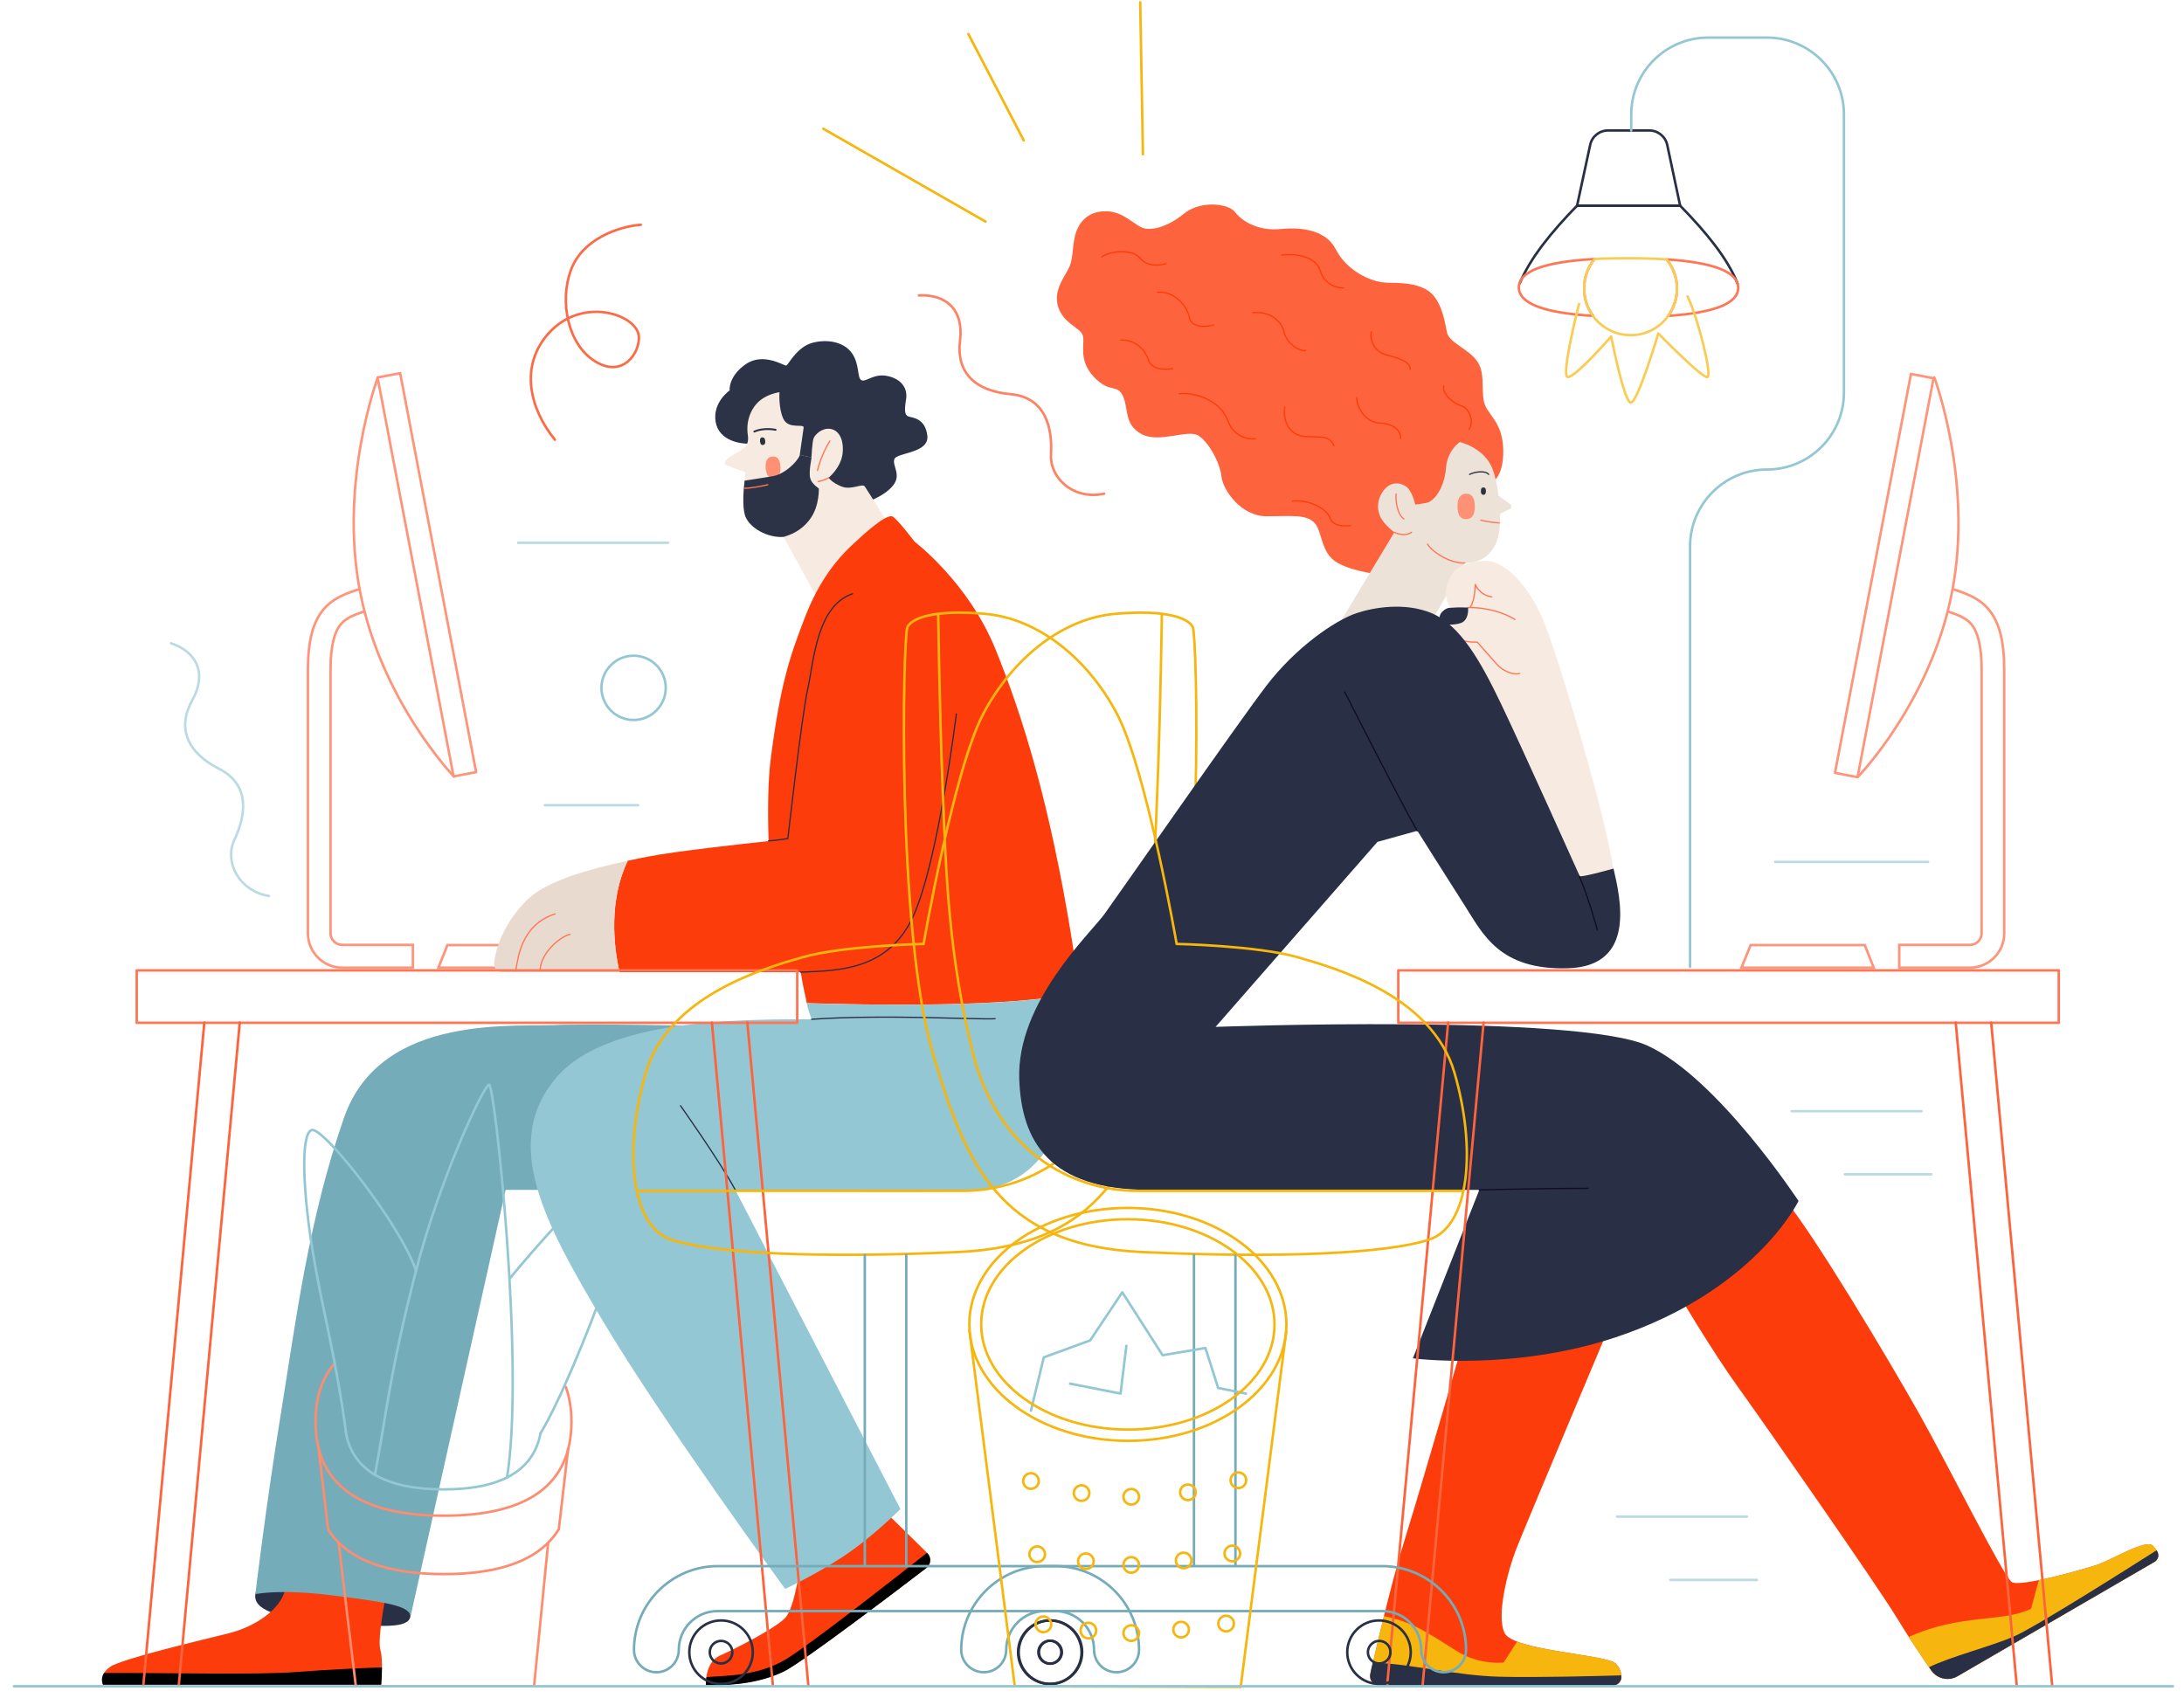 <?xml version="1.0" encoding="utf-8"?>
<!-- Generator: Adobe Illustrator 26.0.2, SVG Export Plug-In . SVG Version: 6.00 Build 0)  -->
<svg version="1.1" id="a" xmlns="http://www.w3.org/2000/svg" xmlns:xlink="http://www.w3.org/1999/xlink" x="0px" y="0px"
	 viewBox="0 0 1121.3 872.1" style="enable-background:new 0 0 1121.3 872.1;" xml:space="preserve">
<style type="text/css">
	.st0{fill:none;stroke:#FE9479;stroke-width:1.28;stroke-linecap:round;stroke-linejoin:round;}
	.st1{fill:none;stroke:#FE9479;stroke-width:1.28;stroke-miterlimit:10;}
	.st2{fill:#292F44;}
	.st3{fill:#FD3C0B;}
	.st4{fill:#75ACBA;}
	.st5{opacity:0.98;fill:#292F44;enable-background:new    ;}
	.st6{fill:#F7EAE1;}
	.st7{fill:#303336;}
	.st8{fill:none;stroke:#292F44;stroke-width:0.96;stroke-linecap:round;stroke-linejoin:round;}
	.st9{fill:#FE9074;}
	.st10{fill:none;stroke:#FE7654;stroke-width:0.64;stroke-linecap:round;stroke-linejoin:round;}
	.st11{fill:#E8DACF;}
	.st12{fill:#94C7D4;}
	.st13{fill:none;stroke:#292F44;stroke-width:0.64;stroke-linecap:round;stroke-linejoin:round;}
	.st14{fill:none;stroke:#FE7654;stroke-width:1.28;stroke-linecap:round;stroke-linejoin:round;}
	.st15{fill:none;stroke:#FD633C;stroke-width:1.28;stroke-linecap:round;stroke-linejoin:round;}
	.st16{fill:none;stroke:#F6B60D;stroke-width:1.28;stroke-linecap:round;stroke-linejoin:round;}
	.st17{fill:none;stroke:#75ACBA;stroke-width:1.28;stroke-linecap:round;stroke-linejoin:round;}
	.st18{fill:none;stroke:#292F44;stroke-width:1.28;stroke-linecap:round;stroke-linejoin:round;}
	.st19{fill:none;stroke:#F9CC56;stroke-width:1.28;stroke-linecap:round;stroke-linejoin:round;}
	.st20{fill:none;stroke:#94C7D4;stroke-width:1.28;stroke-linecap:round;stroke-linejoin:round;}
	.st21{fill:#FD633C;}
	.st22{fill:#EDE2D8;}
	.st23{fill:none;stroke:#FD3C0B;stroke-width:0.64;stroke-linecap:round;stroke-linejoin:round;}
	.st24{fill:none;stroke:#100C27;stroke-width:0.64;stroke-linecap:round;stroke-linejoin:round;}
	.st25{fill:#F6B60D;}
	.st26{fill:none;stroke:#FE8263;stroke-width:1.28;stroke-linecap:round;stroke-linejoin:round;}
	.st27{fill:none;stroke:#BBDBE3;stroke-width:1.28;stroke-linecap:round;stroke-linejoin:round;}
	.st28{fill:none;stroke:#FD6B46;stroke-width:1.28;stroke-linecap:round;stroke-linejoin:round;}
	.st29{fill:none;stroke:#FE8C6F;stroke-width:1.28;stroke-linecap:round;stroke-linejoin:round;}
</style>
<g>
	
		<rect x="213.4" y="190.9" transform="matrix(0.982 -0.187 0.187 0.982 -51.397 46.283)" class="st0" width="11.8" height="208.6"/>
	<path class="st0" d="M194,193.8c0,0-20,53.3-9.2,109.7c10.8,56.4,48.3,95.3,48.3,95.3"/>
	<path class="st1" d="M184.6,302.5c-6.6,2.1-13.3,4.4-18.3,10.2c-5.6,6.5-8.2,16.4-8.2,31.2v135.4c0,9.7,7.9,17.6,17.6,17.6H212
		v-11.7h-36.3c-3.3,0-6-2.7-6-6V344c0-11.7,1.8-19.4,5.4-23.6c2.8-3.2,6.8-4.7,11.9-6.4"/>
	<polygon class="st1" points="225.1,496.9 293,496.9 288.3,485.3 229.7,485.3 	"/>
</g>
<g>
	<path class="st2" d="M131.1,818.7c-1.1,7.6,10.2,12.2,37.8,14.5s40.7,3.1,41.8-3.1s-20.2-15.1-40.7-16.2
		C149.6,812.7,132.2,811,131.1,818.7L131.1,818.7z"/>
	<path class="st3" d="M198.5,816.4c-2.6,14.8-4.5,26.5-3.1,31.3c1.4,4.8,0.3,17.3,0.3,17.3H52.9c0,0-2.6-4.8,3.7-9.1
		c6.3-4.3,48.9-14.2,61.2-17.3c12.2-3.1,26.5-11.7,28.7-22.8c2.3-11.1,2.6-14.5,2.6-14.5L198.5,816.4L198.5,816.4z"/>
	<path class="st4" d="M373.5,527.3c0,0-50.6-1.7-84.8-1.1c-21.6,1.7-93-7.2-112.1,47.8c-18.2,52.3-24.5,103-32.4,151.9
		c-7.6,46.5-13.1,92.7-13.1,92.7s12.5-2.8,39.3,0.6c26.7,3.4,39.8,5.1,40.4,10.8L259.6,611h86.6L373.5,527.3L373.5,527.3z"/>
	<g>
		<path class="st5" d="M384.5,227.8c-4,0.2-15.5-1.3-17.1-11.3c-1.6-10,7.2-16,7.2-16s-0.8-7.2,8.3-13.5s19.7,1,20.8,0.7
			c1.1-0.4,5.4-9.6,13.5-11.7c8.1-2.1,16.4-0.2,20.3,5.5s2.5,12.4,4.7,13.7s6.5-3.7,13.5-2.1c7.1,1.5,10.4,6.3,9.5,11.9
			s-0.8,8,1.1,8.8s8.6,0.6,9.8,9.8s-15.5,8.7-16.9,12.1c-1.3,3.4,3.8,8-0.7,13.6c-4.5,5.6-13.3,8.4-13.3,8.4L384.5,227.8
			L384.5,227.8z"/>
		<path class="st6" d="M390.5,205.4c-5.2,4.1-7.5,11.1-6.6,17.6c0.9,6.1-1.8,7.3-6.6,10c-4.6,2.6-6.7,4.9-4.1,6
			c3.2,1.3,9.5,3.6,9.5,3.6s-2.3,16.7-0.1,22.6c2.3,5.9,11.3,11.1,19.7,10.5l18.1,33l39.3-33.7c0,0-14.4-23.4-15.7-25.2
			s-6.9,2.1-12,0c-5.1-2.1-6.6-4.5-6.6-4.5s6.3-5,7.2-12.4c0.8-7.5-2.1-12.2-6.5-12.7c-4.4-0.5-7.8,3.2-8.4,4.9
			c-0.7,1.8-1.1,9.8-1.1,9.8l-6-1.3c0,0,1.7-11.7,2-14s-7.7,1.1-10.4-4.5c-2.6-5.5-2-13.7-2-13.7S394.7,202.1,390.5,205.4
			L390.5,205.4z"/>
		<path class="st7" d="M391.7,228.5c-0.9,0.1-1.4-0.6-1.5-1.9c-0.1-1.3,0.3-2,1.2-2s1.4,0.6,1.5,1.9
			C393,227.7,392.6,228.4,391.7,228.5z"/>
		<path class="st8" d="M387.3,221.6c4.2-1.9,9.7-1.2,10.9-0.9"/>
		<path class="st9" d="M397.2,245.5c-2.5,0.1-3.9-1.7-4.1-5.3s1-5.6,3.5-5.8s3.9,1.7,4.1,5.3S399.7,245.4,397.2,245.5z"/>
		<path class="st5" d="M416,266.4c4.8-6.6,4.4-15.6,4.4-15.6s-3.6-2.2-4.4-5.2c-0.9-3,0.7-10.7,0.7-10.7l-6-1.3
			c-1.5,3.9-8.1,9.8-13.4,10.8c-4.7,0.9-11.5,1.8-15,2.4c-0.4,3.1-1.5,13.4,0.4,18.4c2.3,5.9,11.3,11.1,19.7,10.5
			C405.4,274.7,411.2,273,416,266.4L416,266.4z"/>
		<path class="st10" d="M426.1,226.4c-4.5,7-6.4,15.2-6.4,15.2"/>
		<path class="st10" d="M425.5,245.3c-2.2,1.3-5.4,2-5.4,2"/>
		<path class="st10" d="M382.2,250.7c2.7,0.1,8.6-1,12-1.8"/>
	</g>
	<path class="st3" d="M553.4,509.7c-33,7.8-107.3,6.4-139.2,5.4c-0.8-4.4-2-8.8-3.1-15.9h-93c-3.2-13.6-5.5-37.2,4.2-57.2
		c4-0.9,7.7-1.6,10.8-2.2c13.8-2.7,47.6-6.4,61.5-7.9c-0.5-16.2-0.3-31.3,1.1-42.2c5.1-39.8,10.2-53.5,17.6-72.8
		c7.4-19.3,17.1-30.2,23-35.9c14.9-14.2,19.6-16.2,21.6-15.9s11.7,13.1,11.7,13.1s27.5,20.7,41.5,55.2c14,34.5,27.9,79.1,39.3,149.6
		C551.9,492,552.9,500.9,553.4,509.7L553.4,509.7z"/>
	<path class="st11" d="M318.1,499.2h-60.2c-2.5,0-4.5-2.2-4.2-4.7c1.6-14.8,12-28.7,19.7-34.8c10.5-8.2,30.3-13.7,48.9-17.7
		C312.6,462,314.9,485.6,318.1,499.2z"/>
	<path class="st3" d="M452.6,774.6c6.8,6.4,17.6,17.1,23.5,22.9c2.2,2.2,2,5.8-0.5,7.6c-15.3,11.7-63.7,48.5-73.1,53.1
		c-11.1,5.4-24.8,7.4-40.1,7.1c0,0-0.6-11.7,7.1-15.1c7.7-3.4,29-14.2,33.8-19.6c4.8-5.4,7.4-26.2,7.4-26.2L452.6,774.6L452.6,774.6
		z"/>
	<path class="st12" d="M502.7,611c-25.5,2.2-125.2,0-125.2,0l84.8,163.9c0,0-14.8,14.8-29.6,24.5c-14.8,9.7-29.6,16.5-29.6,16.5
		s-63.2-86.5-93.3-137.1c-30.2-50.7-52.9-92.2-23.9-125.8c25.8-29.8,93.9-29.6,130.9-29.6c0,0-1.7-3.6-2.6-8.2
		c31.9,0.9,106.2,2.3,139.2-5.4C556.4,562.4,541.7,607.5,502.7,611L502.7,611z"/>
	<path class="st10" d="M285,469.3c-17.1,5.4-19.1,22.2-20.2,29.3"/>
	<path class="st10" d="M292.7,479.8c-4.2,0.7-14.5,8.5-15.4,17.9"/>
	<path class="st13" d="M394.6,431.8c2.8-0.1,9.9-1.2,9.9-1.2s7.1-62.9,10.2-76.8s4.5-42.7,23-48.9"/>
	<path class="st13" d="M411,499.2c18.8-0.8,45.2-0.6,58-29S491,366.6,491,366.6"/>
	<path class="st13" d="M416.7,523.4c37.8-2.6,86.2,0.3,94.2-0.3"/>
	<path class="st13" d="M377.5,611c-8-14.8-28.1-43.2-28.1-43.2"/>
	<path d="M362.7,861.2c-0.3,2.4-0.3,4.2-0.3,4.2c15.4,0.3,29-1.7,40.1-7.1c9.3-4.5,57.8-41.4,73.1-53.1c2.4-1.9,2.7-5.5,0.5-7.6
		l-0.2-0.2c-11.4,9-58.3,45.9-72,54.4C389,860.8,373.4,860.3,362.7,861.2L362.7,861.2z"/>
	<path d="M153.2,858.5c-20.1,1.7-67.8,0.4-99.8,0.6c-2,3.2-0.5,6-0.5,6h142.8c0,0,0.4-4.3,0.4-8.9
		C187,856.5,168.3,857.3,153.2,858.5L153.2,858.5z"/>
</g>
<g>
	<rect x="70.2" y="498.3" class="st14" width="339.1" height="26.9"/>
	<g>
		<g>
			<line class="st15" x1="104.9" y1="525.1" x2="73.6" y2="865.3"/>
			<line class="st15" x1="123.1" y1="525.1" x2="91.8" y2="865.3"/>
		</g>
		<g>
			<line class="st15" x1="383.7" y1="525.1" x2="415" y2="865.3"/>
			<line class="st15" x1="365.5" y1="525.1" x2="396.8" y2="865.3"/>
		</g>
	</g>
</g>
<g>
	<path class="st16" d="M412.2,491.5c20.7-5.9,62-6.8,62-6.8s15.4-89.3,30.7-118.3c15.4-29,41-48.9,67.7-51.2
		c26.7-2.3,37.5,2.3,39.8,6.8s5.7,155.3-13.1,219.1c-16.3,55.4-33.6,98.4-107,101.8c-73.4,3.4-126.5,0.6-147.6-6.3
		s-24.5-46.7-13.1-85.9C343.1,511.4,392.2,497.2,412.2,491.5L412.2,491.5z"/>
	<path class="st16" d="M596.5,315.7c0,0-0.6,47.2-2.3,89.9s-2.8,84.2-15.4,134.8c-12.5,50.6-50.6,71.1-84.5,71.1H328"/>
	<line class="st17" x1="465.3" y1="644.4" x2="465.3" y2="803.9"/>
	<line class="st17" x1="444" y1="803.9" x2="444" y2="644.4"/>
	<path class="st17" d="M573.2,858.7c-6.4,0-11.5-5.2-11.5-11.5c0-11-8.9-19.9-19.9-19.9H368.4c-11,0-19.9,8.9-19.9,19.9
		c0,6.4-5.2,11.5-11.5,11.5s-11.5-5.2-11.5-11.5c0-23.7,19.3-43,43-43h173.3c23.7,0,43,19.3,43,43
		C584.8,853.5,579.6,858.7,573.2,858.7L573.2,858.7z"/>
	<circle class="st18" cx="539" cy="848.4" r="16.3"/>
	<path class="st18" d="M544.9,848.4c0,3.3-2.7,5.9-5.9,5.9s-5.9-2.7-5.9-5.9s2.7-5.9,5.9-5.9S544.9,845.2,544.9,848.4z"/>
	<circle class="st18" cx="370.2" cy="848.4" r="16.3"/>
	<circle class="st18" cx="370.2" cy="848.4" r="5.8"/>
</g>
<g>
	<g>
		<path class="st18" d="M809.7,105.6h52.9L856,74.5c-0.9-4.4-4.8-7.5-9.2-7.5h-21.2c-4.5,0-8.3,3.1-9.2,7.5L809.7,105.6L809.7,105.6
			z"/>
		<path class="st18" d="M780.2,145.6c5.4-13,16.2-26.4,29.5-40h52.9c13.5,13.8,24.4,27.2,29.5,40"/>
		<path class="st14" d="M855.7,133.2c3.3,4.1,5.3,9.3,5.3,15c0,5.2-1.7,10-4.5,14c23.8-1.6,35.9-6.4,35.9-14.4
			C892.4,139.7,880.1,134.8,855.7,133.2L855.7,133.2z"/>
		<path class="st14" d="M779.8,147.6c0,8.2,12.8,13.1,38.1,14.6c-2.9-3.9-4.6-8.8-4.6-14.1c0-5.7,2-11,5.4-15.1
			C792.9,134.4,779.8,139.3,779.8,147.6L779.8,147.6z"/>
		<path class="st19" d="M813.3,148.2c0,5.3,1.7,10.1,4.6,14.1c4.3,5.9,11.3,9.8,19.3,9.8s15-3.9,19.3-9.9c2.8-3.9,4.5-8.8,4.5-14
			c0-5.7-2-10.9-5.3-15c-5.8-0.4-12.4-0.6-19.6-0.6c-6.3,0-12.1,0.1-17.4,0.4C815.3,137.1,813.3,142.4,813.3,148.2L813.3,148.2z"/>
		<path class="st19" d="M866.4,152.2c5.4,11.1,12.6,40.2,10.3,41.4c-2.3,1.2-25.3-22.4-25.3-22.4s-10.7,36.1-14.2,35.5
			c-3.5-0.6-10-33.9-10-33.9s-18.5,21.2-22.3,20.8c-3.7-0.4,5.8-37.5,5.8-37.5"/>
	</g>
	<path class="st20" d="M837.5,67v-8.2c0-21.8,17.7-39.5,39.5-39.5h30.2c21.8,0,39.5,17.7,39.5,39.5v142.8
		c0,21.8-17.7,39.5-39.5,39.5l0,0c-21.8,0-39.5,17.7-39.5,39.5v215.9"/>
</g>
<g>
	
		<rect x="863.4" y="289.4" transform="matrix(0.187 -0.982 0.982 0.187 496.461 1190.613)" class="st0" width="208.6" height="11.8"/>
	<path class="st0" d="M993.1,193.8c0,0,20,53.3,9.2,109.7C991.6,360,954,398.8,954,398.8"/>
	<path class="st1" d="M1002.5,302.5c6.6,2.1,13.3,4.4,18.3,10.2c5.6,6.5,8.2,16.4,8.2,31.2v135.4c0,9.7-7.9,17.6-17.6,17.6h-36.3
		v-11.7h36.3c3.3,0,6-2.7,6-6V344c0-11.7-1.8-19.4-5.4-23.6c-2.8-3.2-6.8-4.7-11.9-6.4"/>
	<polygon class="st1" points="962,496.9 894.1,496.9 898.8,485.3 957.4,485.3 	"/>
</g>
<g>
	<path class="st3" d="M915.7,615.1c15.9,19,54.6,84.2,69.4,110.4c14.8,26.2,43.6,84.2,47.8,86.9c4.2,2.7,36.8-6.5,44.4-9.1
		c7.6-2.7,24.7-13.3,28.1-9.5c0.9,1,1.6,1.9,2.1,2.7c1.2,1.9,0.6,4.4-1.3,5.5l-101.1,58.7c-4.7,2.7-10.6,1.4-13.7-3.1
		c-4.8-6.9-11.8-17.4-17.7-27.1c-9.9-16.3-68.3-100.1-81.2-118c-12.9-17.8-30.7-47.8-30.7-47.8L915.7,615.1L915.7,615.1z"/>
	<path class="st3" d="M751.9,686.5c0,0-20.9,72.5-30.3,102.8c-7.4,23.7-15.1,56.9-18,70.3c-0.7,3,1.6,5.9,4.8,5.9h119.7
		c2.6,0,4.7-2.3,4.4-4.9c-0.2-2.1-1-4.5-3.1-6.5c-4.9-4.5-52.3-6.5-56.9-15.5c-4.5-9.1,1.9-32.6,5.7-42.5s48.2-115.3,48.2-115.3
		L751.9,686.5L751.9,686.5z"/>
	<g>
		<path class="st21" d="M552.7,118.6c-2.3,6.3-1.5,12.9-3.4,17.8c-1.9,4.9-8.7,12.1-6.1,20.9c2.7,8.7,10.6,10.6,12.5,14.4
			s-2.7,12.5,5.7,21.6s12.1,3.4,15.2,10.2c3,6.8,0.4,14.4,9.5,19.4c9.1,4.9,23.9-2.7,29.2,0.8c5.3,3.4,11,13.7,11.8,20.9
			c0.8,7.2,10.2,20.5,23.1,20.5s20.5-1.1,24.7,3.4c4.2,4.5,3,15.5,11.8,20.5c8.7,4.9,22.8,6.1,22.8,6.1l55.8-47
			c0,0,6.8-2.3,6.5-17.1s-8.3-17.8-9.9-24.7c-1.5-6.8,0.8-15.2-3.8-21.2c-4.5-6.1-14-9.1-15.2-14.4c-1.1-5.3-2.7-17.5-10.6-22
			c-8-4.5-17.8-3-23.1-3.8s-17.5-5.3-23.5-17.1c-4.7-9.1-16.3-11.4-28.1-10.2s-20.1-4.2-23.5-8.7c-3.4-4.5-17.8-6.1-26.2,0.8
			c-8.3,6.8-17.5,9.5-22.4,6.8c-4.9-2.7-10.2-8.4-18.6-8C558.4,108.7,554.2,114.4,552.7,118.6L552.7,118.6z"/>
		<path class="st22" d="M775.4,258.9l-6-4.3c-0.9-6.9-2.5-12.9-3.8-15.4c-4.8-9.7-16.1-12.2-16.1-12.2s-6.4,4.1-7.1,13.3
			c-0.7,9.4-5.5,16.9-10,17.9c-2.4,0.5-5.8,0.9-5.8,0.9s-1-5.3-3.8-8.5c-1.5-1.7-7.2-4.6-11.8,0.5c-4.5,5.1-4.2,11.4-1.7,15.4
			c2.5,4,6.6,6.8,6.6,6.8L687.2,321l46.8-0.2l18-31.7c0,0,11.4,1,16.1-10.2c1.7-4,2.2-9.5,2.1-15.1l5-2.4
			C776.2,260.9,776.3,259.6,775.4,258.9L775.4,258.9z"/>
		<path class="st7" d="M761.6,254.1c-0.8,0-1.3-0.6-1.3-1.9s0.4-1.9,1.3-1.9s1.3,0.6,1.3,1.9S762.4,254.1,761.6,254.1z"/>
		<path class="st13" d="M754.5,243.6c2.8-1.4,8.1-2.1,9.8,0"/>
		<path class="st10" d="M769.7,268.5c-2.4,0-8.3-1-9.4-1.4"/>
		<path class="st9" d="M752.7,266.6c-3,0-4.4-2.2-4.4-6.6c0-4.3,1.6-6.5,4.5-6.5s4.4,2.2,4.4,6.6
			C757.2,264.4,755.7,266.6,752.7,266.6z"/>
		<path class="st10" d="M716.8,253.6c-0.4,2.7,0.4,10.5,4,12.9"/>
		<path class="st10" d="M716,273.4c3.3,1.5,6.7,1.5,8.7-0.1"/>
		<path class="st10" d="M752.1,289.1c-7.8,0.4-17.1-6-19.2-9.7"/>
		<path class="st23" d="M659.6,209c-1.1,6.3,2,14.5,10.2,15.1c8.2,0.6,12.5-0.9,15.1,4.8"/>
		<path class="st23" d="M696.6,204.1c0,5.4,4.5,12.8,11.7,13.1c7.1,0.3,11.1,4,10.8,8"/>
		<path class="st23" d="M741.2,198.2c-0.8,4.5,5.4,9.1,9.1,10.2c3.7,1.1,6.8,7.4,4,12"/>
		<path class="st23" d="M704,170.3c-0.6,4.8,1.4,10.2,8,12c6.5,1.7,12,3.4,12,7.4"/>
		<path class="st23" d="M658.2,131c6.3-0.9,17.3,0.3,19.6,8c2.3,7.7,9.7,9.1,12,8.8"/>
		<path class="st23" d="M643.1,160.6c8.8-1.1,15.1,4.5,16.2,10c1.1,5.4,7.7,10,11.1,9.4"/>
		<path class="st23" d="M605.3,202.2c7.4-0.9,21,2.8,25,13.7c4,10.8,14.2,9.4,14.2,9.4"/>
		<path class="st23" d="M663.6,257.3c7.7-0.9,17.3,3.4,19.3,8.8c2,5.4,10.5,3.7,10.5,3.7"/>
		<path class="st23" d="M575.4,174.6c6-0.3,12.2,3.7,14.2,10.2c2,6.5,12.5,4.5,12.5,4.5"/>
		<path class="st23" d="M594.4,150.1c7.1-0.9,14.8,5.7,16.2,12.8c1.4,7.1,12.5,4,12.5,4"/>
		<path class="st23" d="M565.7,131.9c4-2.9,15.4-4.5,19.9,0.9c4.5,5.4,13.1,2.6,13.1,2.6"/>
	</g>
	<g>
		<path class="st6" d="M744.7,312.1c-3.8-5.5-2.3-12,0-16.1c2.3-4.2,6.3-6.8,16.5-8s24.1,12,32.2,33.2
			c8.2,21.2,30.7,96.9,34.9,124.8l-22,9.5c0,0-67.1-132-67.3-135.6c-0.2-3.6,0.4-4.9,2.3-6.5C743.1,311.9,744.7,312.1,744.7,312.1
			L744.7,312.1z"/>
		<path class="st10" d="M753.6,312c10.1-0.3,19.5,3.1,24.2,6.1"/>
		<path class="st10" d="M749.2,328c3,2.1,9.2,1.7,9.2,1.7s7.2,8,10.1,11.4s8.7,5.8,11.7,4.7"/>
		<path class="st10" d="M755,311.5c2.4-3.6,2.4-11.4,2.4-11.4s2,5.4,8.5,6.4"/>
		<path class="st2" d="M751.1,319.4c3.3-2.3,2.6-7.4,2.6-7.4c-1.4,0-3.6-0.3-9,0.1c0,0-1.5-0.2-3.4,1.3c-1.9,1.5-2.5,2.8-2.3,6.5
			c0,0.1,0.1,0.4,0.3,0.8C742.5,320.9,748.7,321,751.1,319.4L751.1,319.4z"/>
	</g>
	<path class="st2" d="M696.6,314.8c-11.4,3.8-31.6,17.9-46.4,37.3c-14.8,19.3-75.7,107-83.1,117.2c-7.4,10.2-45.2,45.4-43.8,84.8
		c1.1,31.9,15.4,56.9,66.6,56.9h169.6l-34.1,86.5c0,0,51.2,6.8,104.1-10.8c71.7-23.9,93.9-70,93.9-70s-41.5-63.2-77.4-79.7
		c-35.8-16.5-221.9-9.7-221.9-9.7l83.1-95l20.5-5.7c0,0,15.4,24.5,24.5,38.7c9.1,14.2,17.6,33,52.9,31.9
		c35.3-1.1,26.7-36.4,23.3-51.2c0,0-13.9,4-17.3,4c0,0-29.9-66.6-40.4-88.5c-10.5-21.9-20.9-40.4-35.8-46.7
		C721,309.1,705.1,312,696.6,314.8L696.6,314.8z"/>
	<path class="st24" d="M810.9,450c5.4,13.1,9.2,27.5,9.2,27.5"/>
	<path class="st24" d="M727.6,426.6c-9.1-15.9-33-63-37.2-71.3"/>
	<path class="st24" d="M759.5,611c33.4-0.8,55.8-0.8,55.8-0.8"/>
	<path class="st25" d="M1005.1,860.7l101.1-58.7c1.9-1.1,2.5-3.6,1.3-5.5c-0.5-0.8-1.2-1.7-2.1-2.7c-3.4-3.8-20.5,6.8-28.1,9.5
		c-4.8,1.7-19.3,5.8-30.5,8.1c-1.4,5-3.1,11-4,14.7c-14.9,7.2-35.8,2.3-62.9,14.5c2.2,3.3,9.7,14.5,11.5,17.1
		C994.5,862.1,1000.5,863.4,1005.1,860.7L1005.1,860.7z"/>
	<path class="st2" d="M1005.1,860.7l101.1-58.7c1.9-1.1,2.5-3.6,1.3-5.5c-0.1-0.1-0.2-0.3-0.3-0.4c-11.8,7.5-62.2,39.5-73.2,44.2
		c-12,5.2-32.7,10.4-43.6,15.8c0.4,0.5,0.7,1.1,1.1,1.6C994.5,862.1,1000.5,863.5,1005.1,860.7L1005.1,860.7z"/>
	<path class="st25" d="M832.4,860.6c-0.2-2.1-1-4.5-3.1-6.5c-4-3.7-36.1-5.6-50.4-11.1l-6.9,10.7c0,0-11.1,1.4-22.2-4.8
		c-10.6-6-22.3-15.9-39.3-19c-3,12.3-5.5,23.3-7,29.7c-0.7,3,1.6,5.9,4.8,5.9h119.7C830.6,865.5,832.6,863.2,832.4,860.6
		L832.4,860.6z"/>
	<path class="st2" d="M770,861c-22.7-0.6-44.6-6.5-65.2-7.3c-0.5,2.2-1,4.2-1.3,5.9c-0.7,3,1.6,5.9,4.8,5.9h119.7
		c2.6,0,4.7-2.3,4.4-4.9c0-0.1,0-0.2,0-0.3C821.5,860.6,789.2,861.5,770,861L770,861z"/>
</g>
<g>
	<rect x="717.9" y="498.3" class="st14" width="339.1" height="26.9"/>
	<g>
		<g>
			<line class="st15" x1="1022.3" y1="525.1" x2="1053.6" y2="865.3"/>
			<line class="st15" x1="1004.1" y1="525.1" x2="1035.4" y2="865.3"/>
		</g>
		<g>
			<line class="st15" x1="743.5" y1="525.1" x2="712.2" y2="865.3"/>
			<line class="st15" x1="761.7" y1="525.1" x2="730.4" y2="865.3"/>
		</g>
	</g>
</g>
<path class="st26" d="M566.9,253.5c-15.4,3.4-28-7.7-27.3-20.3s-2.2-29.1-20.8-30.8c-18.7-1.7-27.9-11.5-25.9-27.5
	c2-16-7.3-23.9-21.1-23.2"/>
<path class="st27" d="M138.1,460.1c-15.5-2.6-23.1-17.6-17.7-29s8.8-27.8-7.9-36.3s-21.6-21.1-13.8-35.2
	c7.8-14.1,2.1-24.9-10.9-29.3"/>
<g>
	<line class="st16" x1="506" y1="113.8" x2="422.7" y2="66.1"/>
	<line class="st16" x1="525.6" y1="72.1" x2="497.2" y2="17.5"/>
	<line class="st16" x1="586.8" y1="79.2" x2="585.4" y2="1.2"/>
</g>
<circle class="st20" cx="325.3" cy="353.2" r="16.5"/>
<path class="st28" d="M284.9,225.8c-12.8-15.7-18.5-37.9-3-54.9c17.4-19,45.2-9.3,46.1,1.8c0.6,8.3-8,21.6-22.2,13
	c-14.2-8.5-18.7-30.7-12.7-47c6-16.2,24.8-22.4,35.9-23.3"/>
<g>
	<g>
		<path class="st29" d="M290.5,712.2c1.9,5.3,2.9,11.3,2.9,18c-0.1,32-22.2,48.2-65.8,48.1c-43.5-0.1-65.6-16.4-65.6-48.4
			c0-11.9,3.1-21.7,9.3-29.2"/>
		<path class="st29" d="M173.9,792.3c0.8,7.3,8.8,73.6,8.8,73.6h91.5l7.2-73.4"/>
		<path class="st29" d="M163.6,743.8l4.8,41.3l0.4,0.8c9.6,14.8,29.2,22.3,58.7,22.4c30,0.1,49.8-7.6,59.3-22.9l0.1,0l4.8-41.6"/>
	</g>
	<g>
		<path class="st20" d="M277.5,736c-3.6,19.2-20.4,28.9-50,28.8c-29.9-0.1-46.7-10-50-29.6"/>
		<path class="st20" d="M277.5,736c9.8-16.1,24.3-51.6,33.3-76.7c10.2-28.5,14.1-55.7,8.8-59.6c-4-2.9-31.8,25.3-58,56.9"/>
		<path class="st20" d="M192.5,757.3c5.9-30.7,7-49.8,21.1-104.8c11.7-45.8,34.6-95.1,37.5-95.5c2.9-0.5,18.5,144.7,9.2,201.8"/>
		<path class="st20" d="M177.6,735.2c-5.4-40-12.3-63.2-17.1-93c-4.9-29.7-6.3-60-0.5-61.9c5.9-2,45.8,48.8,53.6,72.2"/>
	</g>
</g>
<g>
	<path class="st16" d="M666.1,491.5c-20.7-5.9-62-6.8-62-6.8s-15.4-89.3-30.7-118.3c-15.4-29-41-48.9-67.7-51.2s-37.5,2.3-39.8,6.8
		s-5.7,155.3,13.1,219.1c16.3,55.4,33.6,98.4,107,101.8c73.4,3.4,126.5,0.6,147.6-6.3c21-6.8,24.5-46.7,13.1-85.9
		C735.2,511.4,686.1,497.2,666.1,491.5z"/>
	<path class="st16" d="M750.3,611.5H583.9c-33.8,0-72-20.5-84.5-71.1c-12.5-50.6-13.7-92.2-15.4-134.9c-1.7-42.7-2.3-89.9-2.3-89.9"
		/>
	<line class="st17" x1="613" y1="644.4" x2="613" y2="803.9"/>
	<line class="st17" x1="634.3" y1="803.9" x2="634.3" y2="644.4"/>
	<path class="st17" d="M505.1,858.7c6.4,0,11.5-5.2,11.5-11.5c0-11,8.9-19.9,19.9-19.9h173.3c11,0,19.9,8.9,19.9,19.9
		c0,6.4,5.2,11.5,11.5,11.5s11.5-5.2,11.5-11.5c0-23.7-19.3-43-43-43H536.5c-23.7,0-43,19.3-43,43
		C493.5,853.5,498.7,858.7,505.1,858.7L505.1,858.7z"/>
	<circle class="st18" cx="539.3" cy="848.4" r="16.3"/>
	<path class="st18" d="M533.4,848.4c0,3.3,2.7,5.9,5.9,5.9s5.9-2.7,5.9-5.9s-2.7-5.9-5.9-5.9S533.4,845.2,533.4,848.4z"/>
	<circle class="st18" cx="708" cy="848.4" r="16.3"/>
	<path class="st18" d="M702.3,848.4c0,3.2,2.6,5.8,5.8,5.8s5.8-2.6,5.8-5.8s-2.6-5.8-5.8-5.8S702.3,845.3,702.3,848.4z"/>
</g>
<g>
	<polyline class="st20" points="529.3,724.4 535.9,697 559.7,688.3 576.2,663.6 596.9,695.9 618.9,692.2 625.4,712.7 639.7,715.6 	
		"/>
	<polyline class="st20" points="549.4,710.5 575.3,715.6 578.3,691.1 	"/>
	<polyline class="st16" points="497.7,683 521,865.9 637,866.2 660.4,683.4 	"/>
	
		<ellipse transform="matrix(1.919872e-03 -1 1 1.919872e-03 -102.145 1257.765)" class="st16" cx="579" cy="680.1" rx="59.8" ry="81.4"/>
	
		<ellipse transform="matrix(1.919872e-03 -1 1 1.919872e-03 -102.155 1257.775)" class="st16" cx="579" cy="680.1" rx="54" ry="75.3"/>
	<path class="st16" d="M584.8,768.6c0,2.2-1.8,4-4,4s-4-1.8-4-4s1.8-4,4-4S584.8,766.4,584.8,768.6z"/>
	<path class="st16" d="M584.8,803.6c0,2.2-1.8,4-4,4s-4-1.8-4-4s1.8-4,4-4S584.8,801.4,584.8,803.6z"/>
	<path class="st16" d="M584.8,838.6c0,2.2-1.8,4-4,4s-4-1.8-4-4s1.8-4,4-4S584.8,836.4,584.8,838.6z"/>
	<path class="st16" d="M613.9,766.3c0,2.2-1.8,4-4,4s-4-1.8-4-4s1.8-4,4-4S613.9,764,613.9,766.3z"/>
	<path class="st16" d="M611.7,801.3c0,2.2-1.8,4-4,4s-4-1.8-4-4s1.8-4,4-4S611.7,799.1,611.7,801.3z"/>
	<path class="st16" d="M610.4,836.8c0,2.2-1.8,4-4,4s-4-1.8-4-4s1.8-4,4-4S610.4,834.6,610.4,836.8z"/>
	<path class="st16" d="M639.8,760.4c-0.2,2.2-2.1,3.9-4.3,3.7c-2.2-0.2-3.9-2.1-3.7-4.3c0.2-2.2,2.1-3.9,4.3-3.7
		S640,758.2,639.8,760.4z"/>
	<path class="st16" d="M636.7,798c-0.2,2.2-2.1,3.9-4.3,3.7c-2.2-0.2-3.9-2.1-3.7-4.3s2.1-3.9,4.3-3.7S636.8,795.8,636.7,798z"/>
	<path class="st16" d="M633.5,834c-0.2,2.2-2.1,3.9-4.3,3.7s-3.9-2.1-3.7-4.3c0.2-2.2,2.1-3.9,4.3-3.7S633.7,831.8,633.5,834z"/>
	<path class="st16" d="M551.3,766.7c0,2.2,1.8,4,4,4s4-1.8,4-4s-1.8-4-4-4S551.3,764.5,551.3,766.7z"/>
	<path class="st16" d="M553.5,801.7c0,2.2,1.8,4,4,4s4-1.8,4-4s-1.8-4-4-4S553.5,799.5,553.5,801.7z"/>
	<path class="st16" d="M554.8,837.3c0,2.2,1.8,4,4,4s4-1.8,4-4s-1.8-4-4-4S554.8,835,554.8,837.3z"/>
	<path class="st16" d="M525.3,760.8c0.2,2.2,2.1,3.9,4.3,3.7c2.2-0.2,3.9-2.1,3.7-4.3s-2.1-3.9-4.3-3.7
		C526.8,756.7,525.2,758.6,525.3,760.8z"/>
	<path class="st16" d="M528.5,798.4c0.2,2.2,2.1,3.9,4.3,3.7s3.9-2.1,3.7-4.3s-2.1-3.9-4.3-3.7C530,794.3,528.4,796.2,528.5,798.4z"
		/>
	<path class="st16" d="M531.7,834.4c0.2,2.2,2.1,3.9,4.3,3.7c2.2-0.2,3.9-2.1,3.7-4.3c-0.2-2.2-2.1-3.9-4.3-3.7
		S531.5,832.2,531.7,834.4z"/>
</g>
<line class="st20" x1="7.2" y1="865.9" x2="1115.6" y2="865.9"/>
<line class="st27" x1="911.4" y1="442.6" x2="989.9" y2="442.6"/>
<line class="st27" x1="919.9" y1="570.6" x2="986.5" y2="570.6"/>
<line class="st27" x1="266.1" y1="278.7" x2="343" y2="278.7"/>
<line class="st27" x1="279.8" y1="413.5" x2="327.6" y2="413.5"/>
<line class="st27" x1="947.2" y1="603" x2="991.6" y2="603"/>
<line class="st27" x1="830.3" y1="778.8" x2="896.9" y2="778.8"/>
<line class="st27" x1="857.6" y1="811.3" x2="902" y2="811.3"/>
</svg>
